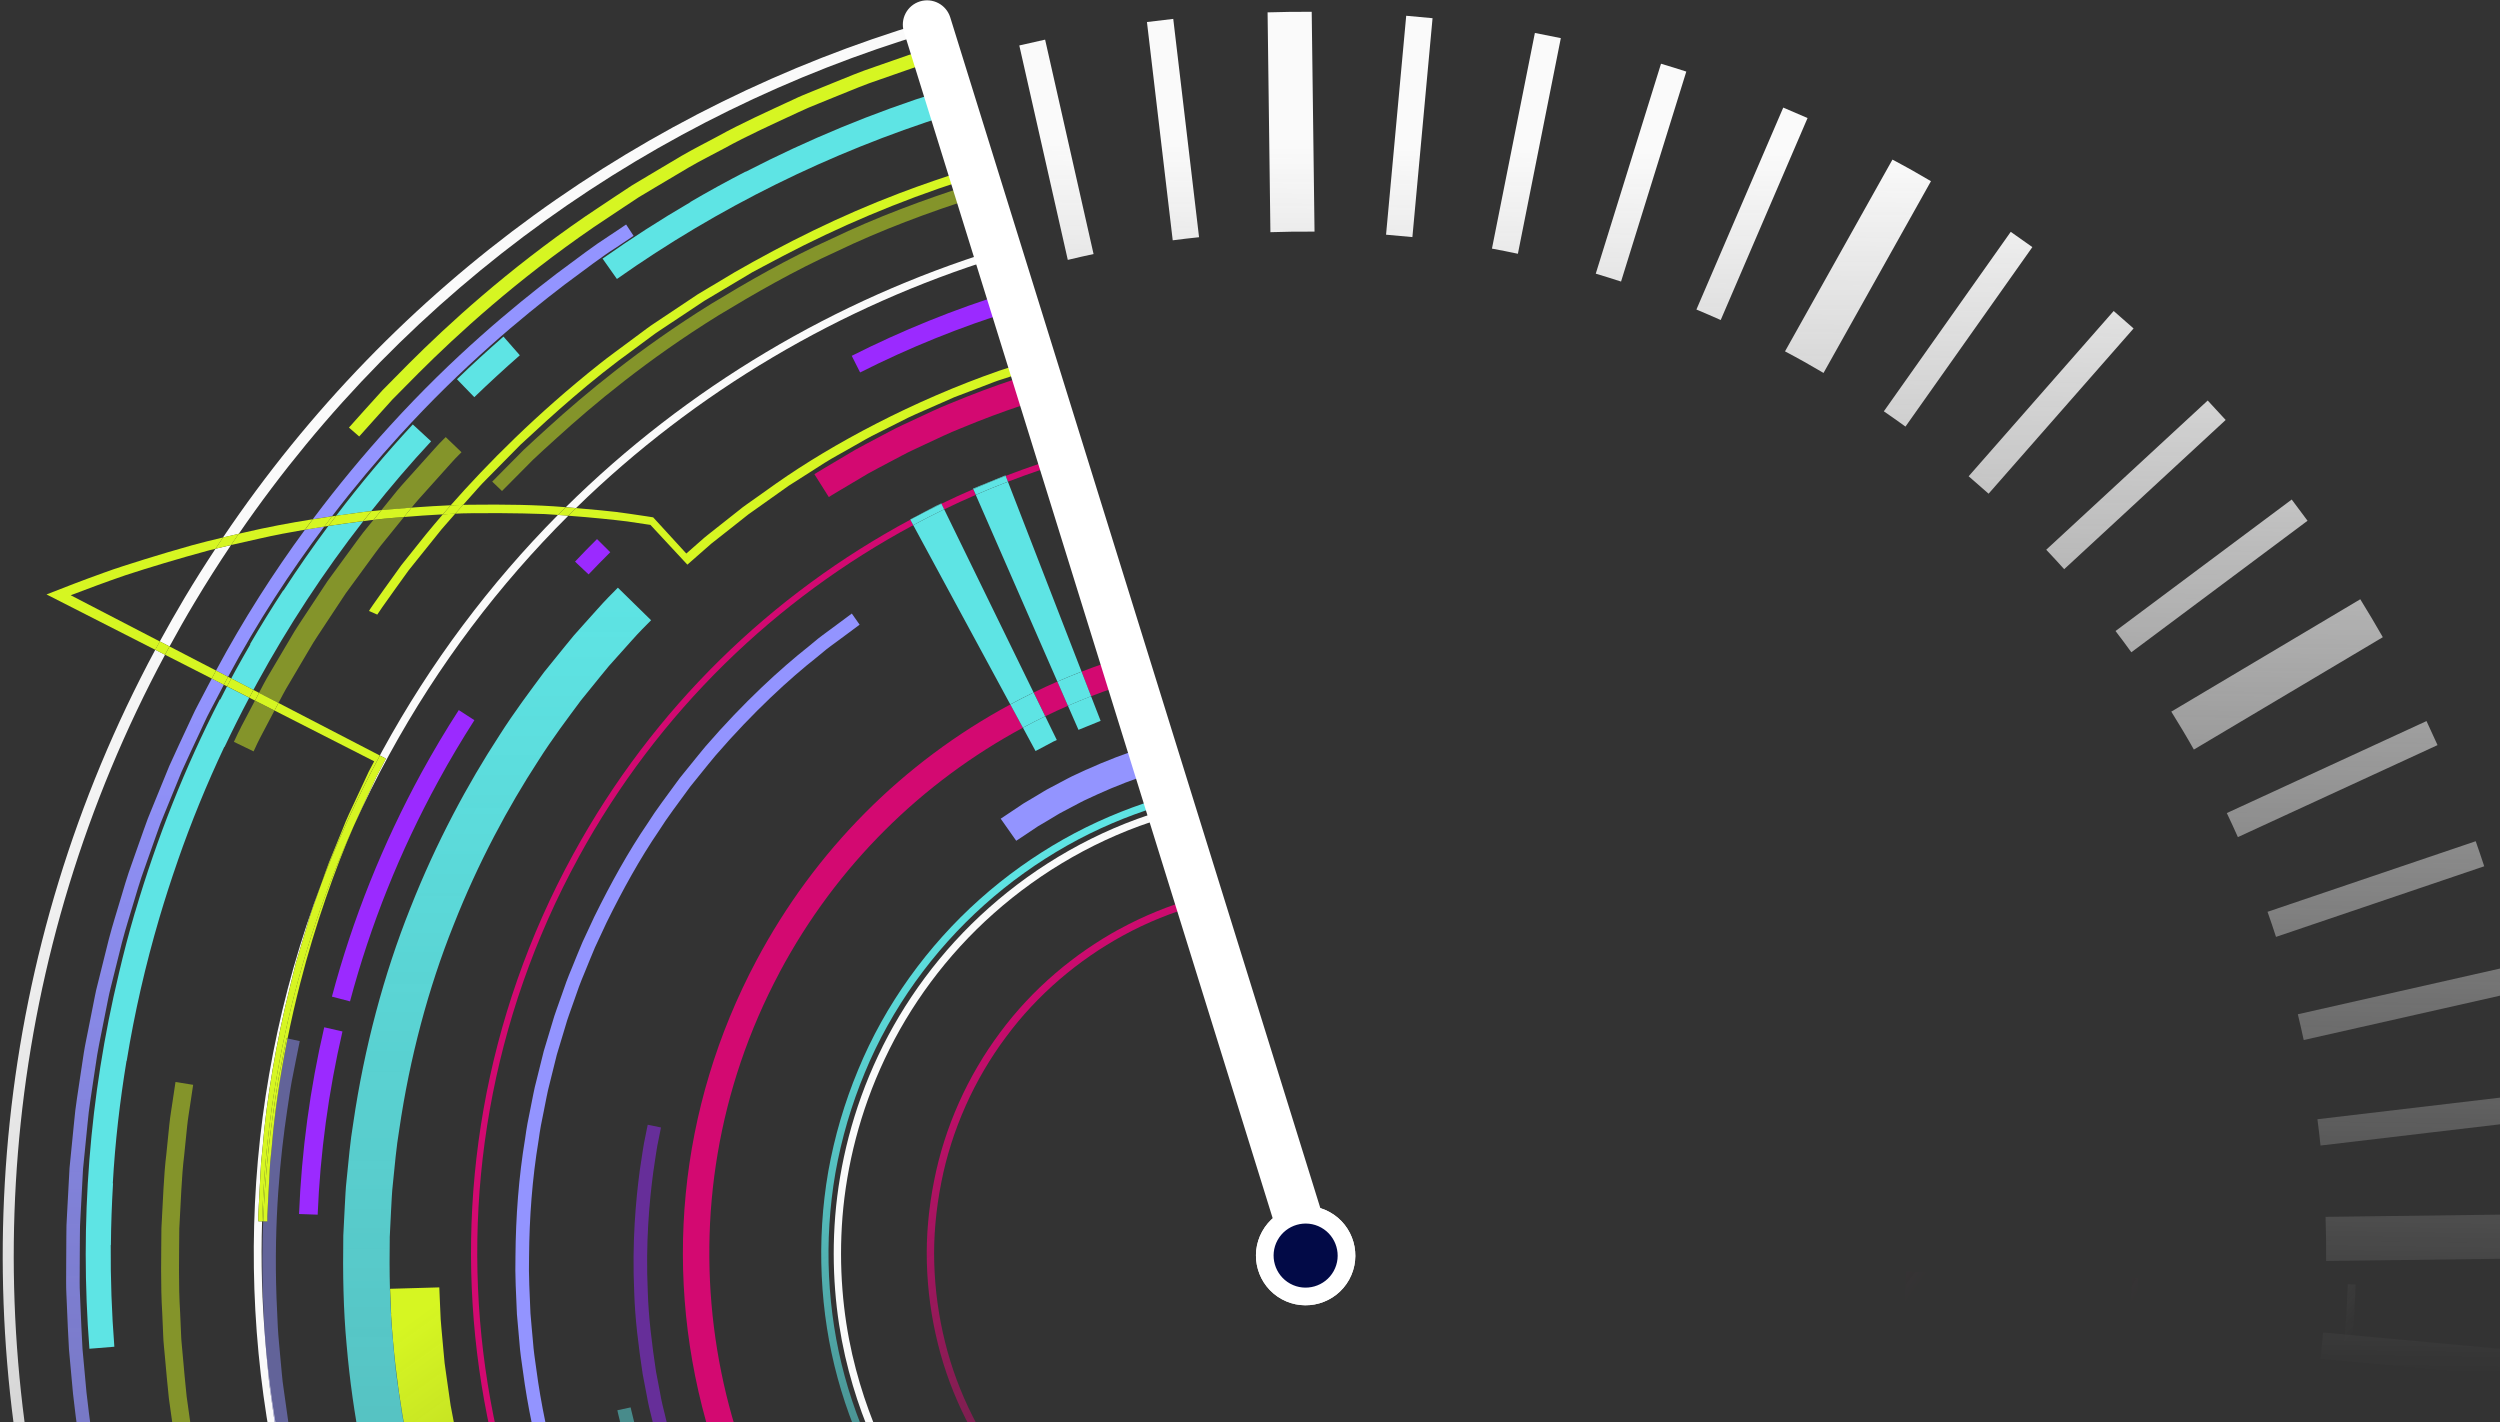 <svg width="645" height="367" viewBox="0 0 645 367" fill="none" xmlns="http://www.w3.org/2000/svg">
<rect x="0" y="0" width="645" height="367" fill="#333333" stroke="none"/>
<path d="M599.344 343.779C599.162 346.044 598.957 348.309 598.729 350.586L655.215 355.789C655.443 353.523 655.659 351.258 655.841 348.993L599.356 343.79L599.344 343.779Z" fill="url(#paint0_linear_506_4191)"/>
<path d="M600.14 325.337L656.854 324.608C656.865 320.806 656.831 317.015 656.706 313.225L599.992 313.953C600.129 317.744 600.163 321.535 600.14 325.337Z" fill="url(#paint1_linear_506_4191)"/>
<path d="M391.616 65.471L402.693 9.839C400.462 9.372 398.23 8.928 395.999 8.507L384.923 64.139C387.154 64.549 389.397 65.004 391.616 65.471Z" fill="url(#paint2_linear_506_4191)"/>
<path d="M465.541 93.373C467.203 94.306 468.831 95.251 470.47 96.219L498.189 46.745C496.55 45.789 494.922 44.833 493.26 43.899C491.598 42.966 489.925 42.078 488.251 41.178L460.532 90.652C462.206 91.54 463.879 92.439 465.541 93.373Z" fill="url(#paint3_linear_506_4191)"/>
<path d="M443.946 82.558L466.349 30.455C464.266 29.533 462.171 28.633 460.077 27.757L437.674 79.86C439.768 80.736 441.863 81.636 443.946 82.569V82.558Z" fill="url(#paint4_linear_506_4191)"/>
<path d="M339.148 59.757L338.42 3.043C334.618 3.032 330.827 3.066 327.036 3.191L327.765 59.904C331.555 59.768 335.346 59.734 339.148 59.757Z" fill="url(#paint5_linear_506_4191)"/>
<path d="M364.396 61.179L369.598 4.693C367.333 4.466 365.067 4.25 362.802 4.067L357.6 60.553C359.865 60.735 362.13 60.94 364.396 61.168V61.179Z" fill="url(#paint6_linear_506_4191)"/>
<path d="M282.138 65.539L269.639 10.226C267.408 10.704 265.188 11.205 262.979 11.729L275.49 67.053C277.699 66.518 279.918 66.017 282.15 65.539H282.138Z" fill="url(#paint7_linear_506_4191)"/>
<path d="M309.357 61.203L302.698 4.876C300.432 5.127 298.178 5.4 295.913 5.684L302.561 61.999C304.815 61.703 307.08 61.442 309.346 61.203H309.357Z" fill="url(#paint8_linear_506_4191)"/>
<path d="M587.22 241.713L640.929 223.499C640.223 221.336 639.483 219.185 638.732 217.033L585.023 235.247C585.786 237.399 586.515 239.55 587.209 241.713H587.22Z" fill="url(#paint9_linear_506_4191)"/>
<path d="M594.358 268.328L649.671 255.829C649.193 253.598 648.692 251.378 648.168 249.169L592.844 261.68C593.379 263.889 593.88 266.108 594.358 268.34V268.328Z" fill="url(#paint10_linear_506_4191)"/>
<path d="M577.374 215.974L628.885 192.239C627.952 190.156 627.007 188.096 626.039 186.035L574.517 209.77C575.496 211.831 576.452 213.891 577.374 215.974Z" fill="url(#paint11_linear_506_4191)"/>
<path d="M491.609 110.061L524.349 63.752C522.505 62.42 520.649 61.111 518.771 59.813L486.031 106.122C487.91 107.409 489.776 108.729 491.609 110.061Z" fill="url(#paint12_linear_506_4191)"/>
<path d="M566.012 193.39L614.769 164.395C612.89 161.106 610.944 157.838 608.952 154.605L560.195 183.6C562.199 186.821 564.157 190.077 566.012 193.378V193.39Z" fill="url(#paint13_linear_506_4191)"/>
<path d="M513.056 127.375L550.462 84.743C548.766 83.229 547.059 81.727 545.328 80.235L507.91 122.879C509.64 124.358 511.359 125.861 513.056 127.375Z" fill="url(#paint14_linear_506_4191)"/>
<path d="M532.557 146.852L574.221 108.353C572.696 106.668 571.148 104.995 569.588 103.333L527.924 141.832C529.495 143.483 531.043 145.156 532.557 146.852Z" fill="url(#paint15_linear_506_4191)"/>
<path d="M598.694 295.546L655.021 288.887C654.77 286.621 654.497 284.367 654.212 282.102L597.897 288.761C598.193 291.015 598.455 293.281 598.694 295.546Z" fill="url(#paint16_linear_506_4191)"/>
<path d="M549.881 168.288L595.347 134.353C594.004 132.521 592.638 130.688 591.261 128.878L545.806 162.801C547.194 164.611 548.549 166.433 549.881 168.277V168.288Z" fill="url(#paint17_linear_506_4191)"/>
<path d="M418.23 72.642L435.066 18.468C432.892 17.762 430.718 17.09 428.543 16.441L411.707 70.605C413.881 71.254 416.056 71.937 418.23 72.642Z" fill="url(#paint18_linear_506_4191)"/>
<path d="M268.468 121.229L267.956 119.704C265.11 120.671 262.276 121.696 259.464 122.777L260.044 124.28C262.833 123.198 265.645 122.185 268.468 121.229Z" fill="#D30971"/>
<path d="M251.745 127.672L251.096 126.204C248.341 127.399 245.598 128.651 242.889 129.972L243.594 131.417C246.281 130.108 249.002 128.867 251.745 127.683V127.672Z" fill="#D30971"/>
<path d="M149.245 221.246C169.861 183.52 200.29 154.469 235.625 135.493L234.862 134.081C199.254 153.206 168.609 182.473 147.845 220.472C101.821 304.688 118.157 406.276 181.165 471.971L182.315 470.867C119.785 405.661 103.586 304.825 149.257 221.246H149.245Z" fill="#D30971"/>
<path d="M524.077 424.842C467.614 528.206 337.589 566.614 234.26 510.47C233.577 510.094 232.905 509.707 232.222 509.332L231.448 510.72C232.131 511.107 232.803 511.494 233.497 511.87C337.601 568.435 468.615 529.731 525.488 425.616C542.165 395.108 550.646 362.323 551.693 329.788L550.088 329.743C549.041 362.027 540.628 394.573 524.088 424.842H524.077Z" fill="url(#paint19_linear_506_4191)"/>
<path d="M221.909 96.093C234.579 89.684 247.875 84.323 261.479 80.099L260.056 75.489C246.213 79.792 232.667 85.279 219.746 91.802L221.909 96.093Z" fill="#9B2AFF"/>
<path d="M157.455 142.482L154.028 139.079C152.105 140.991 150.192 142.938 148.359 144.896L151.854 148.197C153.653 146.296 155.531 144.372 157.444 142.482H157.455Z" fill="#9B2AFF"/>
<path d="M113.048 201.585C115.962 196.212 119.126 190.907 122.394 185.808L118.364 183.201C114.983 188.403 111.795 193.81 108.779 199.286C98.761 217.648 90.963 237.114 85.636 257.126L90.303 258.356C95.54 238.719 103.189 219.606 113.048 201.585Z" fill="#9B2AFF"/>
<path d="M83.653 265.039C79.988 280.805 77.802 296.993 77.153 313.214L81.957 313.385C82.606 297.471 84.769 281.59 88.355 266.12L83.653 265.039Z" fill="#9B2AFF"/>
<path d="M146.629 133.045C146.356 133.022 146.083 132.999 145.809 132.976C145.206 132.942 144.58 132.897 143.954 132.851C126.457 150.519 111.112 170.872 98.624 193.742C98.408 194.129 98.214 194.528 97.998 194.915L99.546 195.712C99.546 195.712 98.647 197.431 97.076 200.447C95.71 203.453 93.65 207.664 91.395 212.787C94.162 206.697 97.156 200.664 100.423 194.699C113.116 171.464 128.768 150.86 146.64 133.045H146.629Z" fill="#FAFAFA"/>
<path d="M148.608 131.076C179.538 100.886 216.967 78.996 257.265 66.474L256.674 64.561C215.533 77.345 177.364 99.816 145.956 130.871C146.867 130.939 147.743 131.007 148.608 131.076Z" fill="#FAFAFA"/>
<path d="M172.822 539.328C170.398 537.37 167.95 535.389 165.491 533.397C155.758 525.28 146.139 516.31 137.317 506.372C136.201 505.143 135.085 503.902 133.958 502.672C132.877 501.409 131.818 500.111 130.748 498.825C128.631 496.241 126.457 493.679 124.408 491.027C122.404 488.34 120.401 485.643 118.397 482.945L116.906 480.918L115.494 478.835L112.694 474.635C108.869 469.102 105.533 463.217 102.107 457.457C98.965 451.514 95.698 445.652 92.989 439.573C90.075 433.585 87.672 427.426 85.225 421.382C84.075 418.331 83.039 415.257 81.969 412.218C81.446 410.693 80.899 409.19 80.421 407.664C79.966 406.128 79.51 404.602 79.055 403.088C75.299 390.965 72.817 378.932 70.939 367.469C70.54 364.589 70.13 361.754 69.743 358.965C69.652 358.271 69.55 357.565 69.459 356.882C69.39 356.188 69.322 355.493 69.254 354.799C69.129 353.421 68.992 352.044 68.867 350.689C68.833 350.291 68.798 349.904 68.764 349.505C68.685 348.72 68.616 347.923 68.548 347.138C68.514 346.807 68.491 346.466 68.468 346.136C67.592 335.856 67.296 325.497 67.615 315.115L66.635 315.093C66.635 315.093 66.635 314.614 66.635 313.704C66.658 312.804 66.749 311.473 66.829 309.788C66.92 308.103 67.023 306.054 67.148 303.709C67.216 302.536 67.284 301.284 67.353 299.975C67.489 298.666 67.626 297.288 67.774 295.843C68.673 284.311 71.178 269.034 74.946 254.076C75.412 252.209 75.879 250.331 76.334 248.464C76.881 246.62 77.439 244.787 77.985 242.977C79.101 239.346 80.068 235.737 81.355 232.356C81.89 230.876 82.402 229.408 82.903 227.973C39.394 342.926 79.351 474.088 180.313 544.838C180.301 544.838 180.29 544.815 180.279 544.815C177.82 543.005 175.327 541.183 172.822 539.339V539.328Z" fill="#FAFAFA"/>
<path d="M572.947 451.366C515.96 555.629 399.597 607.459 288.629 587.742L288.253 589.734C400.075 609.599 517.315 557.382 574.7 452.345C595.737 413.846 606.438 372.466 607.747 331.405L605.72 331.348C604.423 372.09 593.824 413.162 572.958 451.366H572.947Z" fill="url(#paint20_linear_506_4191)"/>
<path d="M117.896 97.847L122.369 102.468C126.171 98.803 130.122 95.16 134.117 91.665L129.894 86.839C125.807 90.413 121.777 94.079 117.896 97.847Z" fill="#5EE4E4"/>
<path d="M56.823 180.492L56.72 180.447C47.716 197.989 40.442 216.316 34.898 235.179C34.864 235.304 34.807 235.418 34.784 235.509C33.259 240.723 31.881 245.948 30.652 251.219V251.242C23.059 282.888 20.532 315.457 23.07 347.98L29.502 347.456C28.819 338.714 28.512 329.937 28.569 321.217H28.614C28.648 315.958 28.853 310.585 29.161 305.314H29.104C29.696 294.716 30.925 284.163 32.644 273.701H32.69C34.716 261.259 37.539 248.988 41.091 236.909C42.548 231.98 44.142 227.028 45.838 222.168V222.145C49.31 212.15 53.328 202.326 57.87 192.695L57.927 192.73C59.942 188.472 62.071 184.215 64.302 180.003L58.565 177.088C57.973 178.227 57.381 179.365 56.812 180.503L56.823 180.492Z" fill="#5EE4E4"/>
<path d="M95.776 131.873C100.705 125.668 105.839 119.646 111.224 113.864L106.5 109.504C99.522 117.017 92.93 124.894 86.715 133.068C88.627 132.795 90.54 132.533 92.429 132.282C93.522 132.123 94.649 131.998 95.765 131.884L95.776 131.873Z" fill="#5EE4E4"/>
<path d="M93.74 134.445C90.757 134.832 87.741 135.242 84.713 135.697C80.683 141.116 76.812 146.683 73.124 152.363L73.056 152.34C70.096 156.882 67.227 161.527 64.518 166.171L64.598 166.217C63.255 168.505 61.98 170.816 60.682 173.138C60.34 173.764 59.999 174.413 59.657 175.039L65.372 177.999C65.691 177.407 66.009 176.804 66.339 176.212C74.353 161.527 83.54 147.548 93.74 134.434V134.445Z" fill="#5EE4E4"/>
<path d="M159.173 71.972C185.253 53.575 213.985 39.38 244.562 29.704L242.638 23.58C225.232 29.055 208.476 36.011 192.379 44.321L192.356 44.275C187.564 46.757 182.749 49.386 178.093 52.118L178.115 52.164C170.363 56.683 162.827 61.533 155.462 66.724L159.162 71.972H159.173Z" fill="#5EE4E4"/>
<path d="M275.526 182.085L272.805 175.847C270.733 176.746 268.696 177.691 266.681 178.67L269.675 184.795C271.61 183.85 273.568 182.951 275.537 182.085H275.526Z" fill="#D30971"/>
<path d="M201.076 250.957C215.887 223.135 238.051 201.7 263.914 187.743L260.67 181.744C232.974 196.668 210.263 219.401 195.157 247.804C174.928 285.814 170.716 329.413 183.284 370.588C190.695 394.858 203.422 416.566 220.395 434.439L225.301 429.749C180.95 382.859 169.134 310.994 201.088 250.957H201.076Z" fill="#D30971"/>
<path d="M473.773 396.087C433.759 471.265 340.026 499.872 264.86 459.87C263.585 459.187 262.332 458.492 261.08 457.786L257.802 463.649C259.088 464.378 260.386 465.095 261.706 465.801C299.705 486.029 343.316 490.241 384.479 477.674C425.654 465.106 459.475 437.262 479.703 399.252C491.554 376.985 497.895 352.772 498.6 328.275L491.793 328.081C491.155 351.144 485.338 374.401 473.784 396.11L473.773 396.087Z" fill="url(#paint21_linear_506_4191)"/>
<path d="M281.502 179.627C283.505 178.853 285.532 178.113 287.569 177.418L285.384 170.987C283.255 171.715 281.138 172.466 279.043 173.286L281.502 179.627Z" fill="#D30971"/>
<path d="M100.888 338.998C100.888 339.158 100.9 339.328 100.911 339.499C101.036 341.639 101.195 343.768 101.389 345.874C101.389 345.999 101.412 346.113 101.423 346.238C101.776 350.336 102.243 354.366 102.789 358.294C102.846 358.669 102.892 359.033 102.949 359.409C103.506 363.28 104.144 367.07 104.861 370.736C104.884 370.827 104.895 370.929 104.918 371.02C105.658 374.823 106.478 378.488 107.343 382.04C107.377 382.165 107.4 382.279 107.434 382.404C107.741 383.634 108.048 384.817 108.367 386.001C110.689 394.79 113.695 404.17 117.554 413.732C118.977 417.284 120.525 420.858 122.176 424.444C122.221 424.546 122.267 424.637 122.312 424.729C127.298 435.486 133.263 446.255 140.059 456.466C149.143 470.172 159.696 482.91 170.67 493.782C181.621 504.687 192.959 513.703 203.113 520.75C205.697 522.446 208.168 524.085 210.524 525.633C211.685 526.43 212.869 527.125 214.019 527.796C215.169 528.479 216.284 529.139 217.366 529.777C221.646 532.407 225.562 534.376 228.749 536.061C231.914 537.791 234.51 538.929 236.251 539.76C238.004 540.58 238.938 541.013 238.938 541.013L244.22 529.435C244.22 529.435 243.332 529.026 241.681 528.252C240.031 527.477 237.572 526.396 234.578 524.757C231.561 523.163 227.861 521.308 223.809 518.814C222.784 518.211 221.726 517.585 220.644 516.948C219.551 516.31 218.436 515.65 217.332 514.899C215.1 513.43 212.767 511.893 210.319 510.288C200.711 503.629 189.988 495.091 179.629 484.777C169.247 474.487 159.252 462.431 150.658 449.454C142.029 436.488 134.8 422.577 129.359 409.008C123.895 395.438 120.206 382.245 117.827 370.804C117.281 367.935 116.757 365.181 116.256 362.562C115.88 359.921 115.528 357.417 115.186 355.072C115.027 353.899 114.867 352.761 114.708 351.657C114.605 350.553 114.503 349.483 114.412 348.469C114.23 346.42 114.059 344.542 113.9 342.846C113.718 341.15 113.649 339.624 113.604 338.304C113.547 336.983 113.501 335.856 113.456 334.946C113.376 333.124 113.342 332.145 113.342 332.145L100.638 332.51C100.683 334.183 100.763 335.845 100.843 337.496C100.865 337.974 100.888 338.475 100.911 339.01L100.888 338.998Z" fill="url(#paint22_linear_506_4191)"/>
<path opacity="0.5" d="M202.966 443.204C191.981 430.5 183.466 417.124 177.455 405.16C171.456 393.15 167.847 382.529 165.741 375.005C165.184 373.138 164.671 371.464 164.353 369.973C164 368.493 163.692 367.241 163.453 366.228C163.203 365.215 163.009 364.429 162.884 363.906C162.747 363.382 162.702 363.109 162.702 363.109L159.275 363.849C159.275 363.849 159.321 364.133 159.458 364.668C159.583 365.203 159.788 366 160.038 367.036C160.289 368.072 160.596 369.358 160.96 370.861C161.279 372.375 161.803 374.082 162.372 375.984C164.512 383.656 168.189 394.482 174.313 406.731C180.449 418.934 189.123 432.56 200.325 445.515C201.611 446.972 202.943 448.418 204.286 449.852L206.814 447.427C205.504 446.027 204.218 444.627 202.966 443.215V443.204Z" fill="#5EE4E4"/>
<path opacity="0.5" d="M212.266 441.269C210.877 439.698 209.375 438.207 208.043 436.556C206.7 434.917 205.345 433.277 203.99 431.638C203.284 430.841 202.67 429.965 202.032 429.1L200.12 426.516L198.196 423.943C197.57 423.078 197.012 422.156 196.409 421.279C186.71 407.129 179.402 391.545 174.632 376.302C174.063 374.39 173.505 372.489 172.947 370.61C172.389 368.732 172.014 366.82 171.535 364.953C171.308 364.019 171.08 363.086 170.852 362.164C170.613 361.242 170.488 360.297 170.306 359.386C169.953 357.542 169.6 355.721 169.259 353.922C168.177 346.682 167.323 339.783 167.13 333.374C166.538 320.568 167.551 309.879 168.53 302.479C169.099 298.779 169.464 295.865 169.93 293.907C170.317 291.938 170.534 290.891 170.534 290.891L167.107 290.185C167.107 290.185 166.891 291.255 166.492 293.258C166.026 295.251 165.639 298.233 165.058 302.001C164.056 309.56 163.032 320.465 163.635 333.534C163.829 340.068 164.694 347.103 165.809 354.503C166.162 356.335 166.515 358.202 166.879 360.08C167.073 361.025 167.198 361.982 167.437 362.915C167.665 363.86 167.904 364.805 168.132 365.761C168.621 367.662 169.008 369.609 169.566 371.532C170.135 373.456 170.704 375.392 171.285 377.35C176.157 392.911 183.613 408.803 193.506 423.248C194.121 424.148 194.69 425.081 195.339 425.969L197.297 428.599L199.243 431.228C199.892 432.105 200.518 432.993 201.235 433.812C202.613 435.486 203.99 437.159 205.368 438.833C206.734 440.517 208.259 442.031 209.682 443.637C209.853 443.819 210.012 444.001 210.183 444.194L212.71 441.77C212.562 441.599 212.403 441.428 212.255 441.269H212.266Z" fill="#9B2AFF"/>
<path d="M168.871 434.928C164.101 427.529 157.636 416.669 151.853 402.724C146.07 388.802 140.822 371.852 138.352 353.126C138.021 350.792 137.669 348.435 137.498 346.045C137.293 343.654 137.043 341.264 136.86 338.839C136.667 333.99 136.359 329.083 136.496 324.12C136.576 314.216 137.304 304.142 138.955 294.215C139.148 292.974 139.296 291.722 139.536 290.481L140.275 286.782C140.788 284.323 141.186 281.841 141.846 279.416C142.45 276.98 143.053 274.556 143.656 272.131C144.374 269.74 145.091 267.361 145.808 264.993C146.457 262.603 147.39 260.315 148.176 257.981C148.586 256.82 148.995 255.67 149.394 254.52C149.792 253.371 150.304 252.255 150.748 251.128C151.682 248.885 152.558 246.631 153.503 244.434C154.516 242.26 155.518 240.109 156.52 237.968C160.698 229.51 165.115 221.508 169.987 214.37C172.286 210.705 174.882 207.392 177.25 204.091C177.83 203.26 178.456 202.463 179.094 201.7C179.72 200.926 180.346 200.152 180.961 199.389C182.201 197.875 183.385 196.35 184.615 194.915C194.484 183.498 203.853 175.005 210.763 169.553C211.617 168.847 212.414 168.187 213.176 167.56C213.939 166.946 214.702 166.422 215.385 165.91C216.762 164.885 217.923 164.02 218.88 163.326C220.769 161.914 221.782 161.163 221.782 161.163L219.768 158.294C219.768 158.294 218.743 159.057 216.808 160.491C215.84 161.208 214.656 162.085 213.256 163.121C212.562 163.645 211.788 164.18 211.014 164.806C210.239 165.443 209.431 166.115 208.566 166.832C201.542 172.387 192.003 181.016 181.962 192.639C180.722 194.107 179.515 195.644 178.251 197.192C177.625 197.966 176.988 198.752 176.35 199.537C175.701 200.323 175.064 201.12 174.472 201.973C172.059 205.331 169.418 208.701 167.073 212.435C162.109 219.709 157.613 227.848 153.367 236.443C152.354 238.617 151.329 240.814 150.304 243.023C149.337 245.254 148.449 247.542 147.504 249.83C147.049 250.98 146.536 252.107 146.127 253.279C145.717 254.452 145.296 255.624 144.886 256.808C144.089 259.176 143.144 261.51 142.473 263.935C141.744 266.348 141.015 268.773 140.287 271.197C139.672 273.656 139.057 276.126 138.443 278.608C137.771 281.067 137.361 283.594 136.838 286.099L136.086 289.867C135.836 291.119 135.688 292.394 135.494 293.657C133.81 303.766 133.07 314.011 132.99 324.086C132.853 329.129 133.161 334.126 133.366 339.055C133.559 341.514 133.81 343.962 134.014 346.386C134.185 348.822 134.549 351.213 134.891 353.592C137.407 372.649 142.746 389.906 148.631 404.067C154.516 418.263 161.096 429.316 165.946 436.841C168.439 440.563 170.34 443.535 171.831 445.424C173.265 447.348 174.028 448.384 174.028 448.384L176.828 446.278C176.828 446.278 176.077 445.265 174.677 443.375C173.208 441.52 171.341 438.605 168.894 434.94L168.871 434.928Z" fill="#9394FF"/>
<path opacity="0.5" d="M284.028 586.319C282.503 586 280.601 585.659 278.404 585.146C276.207 584.6 273.68 583.974 270.857 583.28C259.599 580.354 243.593 575.493 225.436 567.058C223.171 565.999 220.849 564.94 218.515 563.791C216.215 562.584 213.859 561.355 211.468 560.102C210.273 559.476 209.078 558.839 207.86 558.19C206.665 557.518 205.481 556.812 204.274 556.107C201.872 554.684 199.447 553.249 196.977 551.781C194.541 550.267 192.128 548.639 189.669 547.023C188.439 546.214 187.21 545.395 185.969 544.564C184.74 543.721 183.544 542.822 182.326 541.945C179.902 540.158 177.443 538.36 174.961 536.538C172.571 534.603 170.157 532.656 167.721 530.687C158.113 522.673 148.619 513.828 139.911 504.015C138.807 502.797 137.702 501.579 136.598 500.361C135.528 499.109 134.492 497.834 133.434 496.57C131.35 494.02 129.199 491.493 127.172 488.875C125.203 486.222 123.222 483.559 121.242 480.895L119.762 478.891L118.362 476.831L115.595 472.687C111.816 467.223 108.537 461.417 105.134 455.726C102.026 449.852 98.804 444.08 96.141 438.07C93.261 432.161 90.893 426.083 88.479 420.118C87.353 417.101 86.328 414.073 85.269 411.067C84.757 409.565 84.211 408.074 83.744 406.571C83.288 405.057 82.844 403.554 82.401 402.052C78.689 390.087 76.242 378.203 74.386 366.899C73.988 364.064 73.59 361.264 73.203 358.498C73.112 357.803 73.02 357.12 72.918 356.437C72.85 355.754 72.781 355.06 72.713 354.388C72.588 353.022 72.463 351.668 72.337 350.324C72.11 347.638 71.814 345.008 71.677 342.401C71.563 339.806 71.45 337.256 71.336 334.763C70.618 314.773 72.349 298.13 74.068 286.621C74.512 283.741 74.853 281.169 75.274 278.937C75.707 276.718 76.083 274.828 76.39 273.302C77.005 270.24 77.335 268.612 77.335 268.612L74.17 267.918C72.132 278.072 70.755 287.771 70.118 295.717C69.97 297.163 69.833 298.551 69.696 299.872C69.583 301.192 69.548 302.456 69.48 303.64C69.355 306.008 69.241 308.068 69.15 309.764C69.07 311.46 68.968 312.792 68.957 313.703C68.957 314.614 68.957 315.103 68.957 315.103L67.898 315.08C67.659 321.228 67.602 327.842 67.852 334.877C67.966 337.404 68.08 339.988 68.194 342.618C68.251 343.767 68.353 344.928 68.456 346.09C68.49 346.42 68.513 346.761 68.535 347.091C68.604 347.877 68.683 348.662 68.751 349.459C77.141 435.11 126.387 515.217 207.553 559.306C233.564 573.433 260.93 582.801 288.616 587.719L288.707 587.23C288.707 587.23 287.079 586.911 284.017 586.296L284.028 586.319Z" fill="#9394FF"/>
<path d="M207.564 559.329C126.398 515.24 77.153 435.121 68.763 349.482C68.797 349.881 68.842 350.268 68.865 350.666C68.99 352.021 69.116 353.398 69.252 354.776C69.32 355.47 69.389 356.164 69.457 356.859C69.548 357.553 69.651 358.248 69.742 358.942C70.129 361.731 70.538 364.577 70.937 367.446C72.815 378.898 75.297 390.941 79.053 403.065C79.509 404.579 79.964 406.116 80.42 407.641C80.898 409.167 81.456 410.669 81.968 412.195C83.038 415.234 84.074 418.308 85.224 421.359C87.66 427.415 90.073 433.562 92.987 439.55C95.696 445.64 98.952 451.491 102.105 457.433C105.543 463.205 108.867 469.079 112.692 474.611L115.493 478.812L116.904 480.895L118.395 482.921C120.399 485.619 122.403 488.317 124.406 491.004C126.455 493.656 128.629 496.218 130.747 498.802C131.817 500.088 132.864 501.386 133.957 502.649C135.073 503.89 136.199 505.12 137.315 506.349C146.137 516.287 155.757 525.257 165.49 533.374C167.96 535.366 170.407 537.347 172.821 539.305C175.337 541.149 177.818 542.97 180.277 544.78C180.288 544.78 180.3 544.803 180.311 544.803C188.655 550.654 197.409 556.107 206.573 561.082C232.79 575.323 260.35 584.748 288.251 589.712L288.627 587.719C260.93 582.802 233.575 573.433 207.564 559.306V559.329Z" fill="url(#paint23_linear_506_4191)"/>
<path opacity="0.5" d="M207.564 559.329C126.398 515.24 77.153 435.121 68.763 349.482C68.797 349.881 68.842 350.268 68.865 350.666C68.99 352.021 69.116 353.398 69.252 354.776C69.32 355.47 69.389 356.164 69.457 356.859C69.548 357.553 69.651 358.248 69.742 358.942C70.129 361.731 70.538 364.577 70.937 367.446C72.815 378.898 75.297 390.941 79.053 403.065C79.509 404.579 79.964 406.116 80.42 407.641C80.898 409.167 81.456 410.669 81.968 412.195C83.038 415.234 84.074 418.308 85.224 421.359C87.66 427.415 90.073 433.562 92.987 439.55C95.696 445.64 98.952 451.491 102.105 457.433C105.543 463.205 108.867 469.079 112.692 474.611L115.493 478.812L116.904 480.895L118.395 482.921C120.399 485.619 122.403 488.317 124.406 491.004C126.455 493.656 128.629 496.218 130.747 498.802C131.817 500.088 132.864 501.386 133.957 502.649C135.073 503.89 136.199 505.12 137.315 506.349C146.137 516.287 155.757 525.257 165.49 533.374C167.96 535.366 170.407 537.347 172.821 539.305C175.337 541.149 177.818 542.97 180.277 544.78C180.288 544.78 180.3 544.803 180.311 544.803C188.655 550.654 197.409 556.107 206.573 561.082C232.79 575.323 260.35 584.748 288.251 589.712L288.627 587.719C260.93 582.802 233.575 573.433 207.564 559.306V559.329Z" fill="url(#paint24_linear_506_4191)"/>
<path d="M68.547 347.115C68.513 346.784 68.49 346.443 68.468 346.113C68.502 346.443 68.525 346.784 68.547 347.115Z" fill="#FAFAFA"/>
<path opacity="0.5" d="M68.547 347.115C68.513 346.784 68.49 346.443 68.468 346.113C68.502 346.443 68.525 346.784 68.547 347.115Z" fill="#9394FF"/>
<path d="M115.573 438.423C116.643 440.449 117.212 441.531 117.212 441.531L127.822 435.93C127.822 435.93 127.275 434.905 126.262 432.97C125.215 431.115 123.951 428.292 122.289 424.74C122.244 424.649 122.198 424.546 122.153 424.455C118.669 417.09 114.241 406.264 110.257 392.854C109.596 390.657 108.97 388.358 108.356 386.013C108.037 384.806 107.718 383.599 107.422 382.415C107.388 382.29 107.365 382.165 107.331 382.051C106.591 379.069 105.931 376.166 105.35 373.365C105.202 372.569 105.054 371.817 104.906 371.032C104.884 370.941 104.872 370.838 104.849 370.747C104.451 368.653 104.064 366.603 103.688 364.645C103.426 362.835 103.187 361.105 102.937 359.42C102.88 359.045 102.834 358.68 102.778 358.305C102.698 357.781 102.63 357.246 102.55 356.734C102.379 355.493 102.208 354.286 102.049 353.125C101.935 351.953 101.833 350.837 101.73 349.756C101.616 348.526 101.514 347.365 101.412 346.249C101.412 346.17 101.4 346.09 101.389 346.01C101.389 345.965 101.389 345.919 101.389 345.885C101.32 345.168 101.264 344.474 101.195 343.813C101.024 342.231 100.956 340.797 100.899 339.51C100.865 338.839 100.842 338.167 100.808 337.495C100.774 336.744 100.751 336.05 100.717 335.458C100.637 333.534 100.592 332.498 100.592 332.498H100.603C100.489 328.081 100.489 323.607 100.558 319.111C100.672 316.823 100.785 314.523 100.899 312.224C101.036 309.924 101.104 307.602 101.377 305.302C101.855 300.692 102.231 296.048 103.005 291.449C105.692 273.03 110.507 254.907 117.007 238.697C123.405 222.441 131.225 208.029 138.852 196.315C142.598 190.407 146.479 185.296 149.86 180.731C151.648 178.523 153.321 176.451 154.869 174.55C155.643 173.594 156.395 172.683 157.112 171.818C157.863 170.975 158.58 170.178 159.263 169.416C161.995 166.388 164.09 163.963 165.627 162.403C167.164 160.855 167.983 160.024 167.983 160.024L159.411 151.623C159.411 151.623 158.546 152.5 156.941 154.127C155.325 155.767 153.127 158.317 150.247 161.493C149.53 162.29 148.779 163.132 147.993 164.02C147.242 164.931 146.457 165.898 145.637 166.9C144.009 168.903 142.256 171.078 140.378 173.4C136.826 178.204 132.751 183.577 128.812 189.781C120.786 202.087 112.579 217.227 105.851 234.314C99.032 251.355 93.967 270.377 91.143 289.73C90.335 294.556 89.937 299.428 89.436 304.278C89.151 306.703 89.083 309.127 88.935 311.552C88.81 313.977 88.696 316.39 88.571 318.792C88.423 328.423 88.571 337.917 89.436 347.058C90.996 365.351 94.547 382.222 98.748 396.292C102.937 410.385 107.593 421.757 111.247 429.498C113.068 433.38 114.446 436.454 115.573 438.457V438.423Z" fill="url(#paint25_linear_506_4191)"/>
<path d="M101.742 349.745C101.844 350.826 101.947 351.953 102.06 353.114C102.22 354.275 102.39 355.482 102.561 356.723C102.63 357.235 102.709 357.77 102.789 358.294C102.242 354.366 101.776 350.337 101.423 346.239C101.525 347.354 101.628 348.515 101.742 349.745Z" fill="#5EE4E4"/>
<path d="M100.741 335.446C100.764 336.038 100.798 336.721 100.833 337.484C100.753 335.822 100.673 334.171 100.628 332.498H100.616C100.616 332.498 100.662 333.523 100.741 335.458V335.446Z" fill="#5EE4E4"/>
<path d="M101.206 343.79C101.263 344.451 101.332 345.145 101.4 345.862C101.206 343.756 101.047 341.639 100.922 339.487C100.979 340.762 101.047 342.197 101.218 343.79H101.206Z" fill="#5EE4E4"/>
<path d="M103.7 364.634C104.075 366.592 104.462 368.641 104.861 370.735C104.155 367.07 103.517 363.279 102.948 359.409C103.187 361.093 103.438 362.824 103.7 364.634Z" fill="#5EE4E4"/>
<path d="M236.708 13.403C233.008 14.689 229.343 15.975 225.7 17.239C222.034 18.457 218.517 19.937 215.01 21.36C213.257 22.077 211.516 22.783 209.774 23.488C208.032 24.194 206.302 24.889 204.64 25.697C197.912 28.828 191.287 31.787 185.106 35.214C181.998 36.887 178.879 38.447 175.919 40.166C172.971 41.919 170.068 43.638 167.222 45.334C165.799 46.188 164.387 47.03 162.987 47.872C161.633 48.772 160.278 49.66 158.946 50.536C156.282 52.312 153.675 54.054 151.114 55.761C130.84 69.695 115.643 83.663 105.477 93.805C102.95 96.367 100.696 98.644 98.726 100.636C96.859 102.707 95.266 104.472 93.968 105.906C91.395 108.775 90.029 110.312 90.029 110.312L92.67 112.611C92.67 112.611 94.025 111.097 96.575 108.251C97.85 106.84 99.432 105.087 101.276 103.038C103.223 101.068 105.454 98.814 107.959 96.287C118.01 86.258 133.06 72.438 153.118 58.653C155.645 56.968 158.229 55.238 160.87 53.484C162.19 52.608 163.522 51.731 164.865 50.843C166.254 50.013 167.643 49.181 169.055 48.339C171.878 46.666 174.746 44.958 177.661 43.228C180.586 41.52 183.683 39.983 186.756 38.333C192.869 34.952 199.426 32.015 206.074 28.919C207.725 28.122 209.432 27.427 211.151 26.733C212.87 26.038 214.589 25.333 216.331 24.627C219.803 23.227 223.286 21.747 226.906 20.552C230.504 19.299 234.135 18.024 237.801 16.749C239.041 16.374 240.294 15.998 241.546 15.622L240.51 12.276C239.246 12.651 237.983 13.027 236.719 13.414L236.708 13.403Z" fill="#D6F622"/>
<path opacity="0.5" d="M214.531 61.601C203.101 66.792 192.822 72.734 183.476 78.403C164.864 89.946 150.828 101.717 141.391 110.3C139.046 112.463 136.905 114.353 135.118 116.06C133.376 117.825 131.885 119.316 130.679 120.534C128.277 122.959 126.99 124.257 126.99 124.257L129.517 126.681C129.517 126.681 130.781 125.406 133.16 123.004C134.355 121.809 135.813 120.329 137.543 118.588C139.307 116.891 141.425 115.024 143.747 112.896C153.059 104.426 166.935 92.792 185.331 81.386C194.575 75.796 204.729 69.911 216.022 64.788C227.189 59.415 239.449 54.805 252.324 50.718C252.347 50.718 252.37 50.707 252.381 50.695L251.345 47.349C251.345 47.349 251.3 47.36 251.277 47.371C238.243 51.504 225.835 56.171 214.531 61.612V61.601Z" fill="#D6F622"/>
<path d="M103.245 112.167C119.296 94.523 134.676 81.841 145.672 73.429C151.239 69.308 155.576 65.995 158.729 64.015C161.814 61.954 163.465 60.85 163.465 60.85L161.541 57.924C161.541 57.924 159.879 59.04 156.749 61.123C153.573 63.127 149.19 66.462 143.555 70.64C132.433 79.144 116.883 91.962 100.661 109.8C94.047 117.051 87.308 125.145 80.694 133.967C82.345 133.705 84.007 133.444 85.658 133.204C91.497 125.577 97.428 118.542 103.245 112.156V112.167Z" fill="#9394FF"/>
<path d="M53.589 177.043C52.713 178.705 51.836 180.378 50.96 182.063C50.06 183.736 49.321 185.489 48.489 187.208C46.885 190.669 45.222 194.152 43.651 197.681C42.183 201.267 40.715 204.864 39.235 208.496L38.13 211.216L37.129 213.982C36.468 215.838 35.819 217.694 35.159 219.549C34.499 221.416 33.85 223.283 33.19 225.15C32.541 227.028 32.017 228.941 31.437 230.842C30.321 234.655 29.08 238.446 28.079 242.316C27.111 246.198 26.143 250.08 25.176 253.962C24.652 255.897 24.333 257.878 23.924 259.836L22.751 265.733C22.375 267.702 21.931 269.66 21.624 271.641L20.725 277.583C20.167 281.545 19.45 285.495 19.12 289.479C18.721 293.452 18.323 297.425 17.936 301.375C17.72 305.348 17.515 309.298 17.298 313.248L17.15 316.196C17.116 317.175 17.128 318.166 17.116 319.145C17.105 321.114 17.093 323.072 17.082 325.03C17.082 326.988 17.071 328.935 17.059 330.881C17.048 332.828 17.184 334.763 17.253 336.698C17.435 340.569 17.549 344.416 17.799 348.219C18.141 352.021 18.494 355.8 18.835 359.545C20.52 374.492 22.888 388.892 26.326 402.268C27.828 409.007 29.889 415.405 31.699 421.643C31.938 422.417 32.165 423.191 32.393 423.965C32.655 424.728 32.917 425.479 33.178 426.242C33.702 427.745 34.226 429.247 34.738 430.727C35.785 433.676 36.764 436.601 37.823 439.413C46.475 461.919 56.003 479.689 63.391 491.596C64.29 493.098 65.144 494.521 65.941 495.865C66.76 497.197 67.603 498.392 68.343 499.53C69.857 501.796 71.132 503.719 72.179 505.29C74.262 508.409 75.378 510.071 75.378 510.071L78.246 508.057C78.246 508.057 77.142 506.406 75.082 503.321C74.057 501.773 72.782 499.872 71.291 497.629C70.551 496.502 69.72 495.318 68.912 493.998C68.115 492.666 67.273 491.266 66.385 489.774C59.076 478.004 49.651 460.416 41.102 438.161C40.054 435.372 39.087 432.492 38.051 429.566C37.538 428.098 37.026 426.629 36.503 425.138C36.241 424.398 35.979 423.647 35.728 422.895C35.501 422.133 35.273 421.37 35.034 420.596C33.247 414.426 31.198 408.097 29.718 401.437C26.314 388.209 23.969 373.968 22.307 359.192C21.966 355.481 21.636 351.748 21.283 347.991C21.044 344.223 20.93 340.421 20.748 336.596C20.691 334.683 20.543 332.76 20.554 330.836C20.554 328.912 20.565 326.977 20.577 325.041C20.577 323.106 20.6 321.171 20.611 319.224C20.622 318.257 20.611 317.278 20.645 316.31L20.793 313.385C20.998 309.48 21.214 305.575 21.419 301.648C21.806 297.732 22.205 293.816 22.592 289.877C22.922 285.939 23.628 282.034 24.174 278.118L25.062 272.244C25.369 270.286 25.802 268.351 26.178 266.404L27.339 260.564C27.748 258.629 28.067 256.671 28.579 254.747C29.536 250.9 30.492 247.063 31.448 243.227C32.439 239.402 33.668 235.646 34.772 231.878C35.353 229.999 35.877 228.11 36.514 226.254C37.163 224.41 37.812 222.554 38.461 220.722C39.109 218.877 39.758 217.045 40.407 215.212L41.398 212.468L42.49 209.771C43.959 206.185 45.416 202.622 46.862 199.081C48.421 195.586 50.06 192.149 51.654 188.722C52.474 187.015 53.202 185.284 54.09 183.634C54.967 181.972 55.832 180.321 56.697 178.67C57.05 177.999 57.403 177.327 57.756 176.655L54.637 175.062C54.295 175.722 53.931 176.371 53.589 177.043Z" fill="url(#paint26_linear_506_4191)"/>
<path d="M83.654 135.857C81.992 136.107 80.341 136.38 78.69 136.654C70.619 147.662 62.799 159.819 55.73 173.002L58.837 174.618C66.442 160.445 74.934 147.491 83.654 135.857Z" fill="#9394FF"/>
<path opacity="0.5" d="M73.807 177.703C74.411 176.678 75.037 175.608 75.686 174.515C76.972 172.33 78.338 170.03 79.738 167.651C81.093 165.238 82.755 162.904 84.326 160.468C85.931 158.043 87.547 155.584 89.175 153.125C90.917 150.746 92.659 148.356 94.366 146.022C96.097 143.688 97.713 141.332 99.5 139.215C101.139 137.2 102.71 135.253 104.213 133.397C103.519 133.454 102.836 133.5 102.13 133.557C100.206 133.716 98.271 133.91 96.358 134.126C95.926 134.661 95.493 135.185 95.049 135.731C93.228 137.883 91.577 140.285 89.813 142.664C88.071 145.054 86.295 147.479 84.519 149.904C82.869 152.408 81.207 154.924 79.579 157.383C77.974 159.864 76.289 162.244 74.912 164.703C73.477 167.127 72.088 169.472 70.779 171.692C70.119 172.808 69.493 173.889 68.867 174.936C68.252 175.984 67.74 177.042 67.205 178.033C67.079 178.283 66.954 178.511 66.829 178.761L71.838 181.357C71.952 181.152 72.054 180.947 72.168 180.742C72.692 179.774 73.204 178.727 73.807 177.703Z" fill="#D6F622"/>
<path opacity="0.5" d="M106.193 130.973C106.41 130.7 106.649 130.415 106.854 130.153C107.605 129.22 108.402 128.389 109.13 127.558C112.09 124.268 114.549 121.525 116.268 119.601C117.122 118.633 117.827 117.905 118.317 117.426C118.806 116.937 119.068 116.675 119.068 116.675L114.993 112.771C114.993 112.771 114.731 113.032 114.23 113.533C113.729 114.034 113.001 114.763 112.136 115.753C110.383 117.711 107.867 120.511 104.861 123.858C104.121 124.712 103.302 125.554 102.539 126.499C101.776 127.444 100.98 128.412 100.171 129.425C99.591 130.142 98.987 130.882 98.395 131.622C98.874 131.576 99.363 131.531 99.841 131.485C101.981 131.292 104.087 131.132 106.182 130.973H106.193Z" fill="#D6F622"/>
<path opacity="0.5" d="M62.151 187.675C61.525 188.825 61.115 189.781 60.808 190.418C60.512 191.056 60.352 191.397 60.352 191.397L65.43 193.856C65.43 193.856 65.589 193.526 65.874 192.9C66.181 192.274 66.568 191.34 67.183 190.213C68.105 188.449 69.346 186.104 70.803 183.326L65.771 180.765C64.303 183.554 63.062 185.91 62.128 187.686L62.151 187.675Z" fill="#D6F622"/>
<path opacity="0.5" d="M42.102 344.451C42.148 346.318 42.398 348.162 42.546 349.995C42.899 353.66 43.172 357.28 43.571 360.775C44.584 367.719 45.324 374.242 46.508 379.74C47.032 382.495 47.521 385.033 47.942 387.276C48.375 389.519 48.91 391.431 49.274 393.036C50.048 396.224 50.481 398.045 50.481 398.045L54.955 396.918C54.955 396.918 54.522 395.131 53.759 391.989C53.406 390.418 52.871 388.528 52.45 386.32C52.029 384.111 51.551 381.618 51.039 378.909C49.866 373.502 49.138 367.081 48.147 360.24C47.76 356.802 47.487 353.239 47.145 349.63C47.009 347.82 46.758 346.01 46.713 344.166C46.633 342.333 46.553 340.489 46.474 338.645C46.007 331.28 46.223 323.903 46.258 316.993C46.667 310.095 46.827 303.64 47.51 298.153C47.783 295.399 48.045 292.883 48.272 290.652C48.5 288.42 48.864 286.485 49.081 284.891C49.559 281.704 49.832 279.883 49.832 279.883L45.279 279.154C45.279 279.154 45.005 281.01 44.516 284.243C44.3 285.87 43.924 287.828 43.696 290.094C43.468 292.359 43.207 294.92 42.922 297.721C42.228 303.299 42.057 309.856 41.647 316.857C41.613 323.88 41.397 331.371 41.863 338.85C41.943 340.717 42.023 342.595 42.102 344.451Z" fill="#D6F622"/>
<path d="M123.063 126.238C123.883 125.293 124.771 124.371 125.682 123.46C126.592 122.538 127.526 121.593 128.471 120.637C130.36 118.724 132.318 116.744 134.333 114.695C142.746 106.885 152.319 98.188 163.726 89.992C165.137 88.945 166.56 87.886 167.995 86.827C169.406 85.735 170.966 84.801 172.468 83.765C175.508 81.75 178.593 79.69 181.735 77.607C184.979 75.671 188.269 73.713 191.616 71.721C192.447 71.221 193.289 70.72 194.131 70.219C194.985 69.741 195.862 69.297 196.738 68.83C198.48 67.908 200.245 66.974 202.009 66.041C216.193 58.619 231.743 51.937 248.352 46.586C249.194 46.313 250.037 46.074 250.879 45.812L250.196 43.627C244.015 45.528 237.97 47.611 232.085 49.842C216.683 55.682 202.464 62.819 189.476 70.276C186.265 72.2 183.089 74.1 179.97 75.967C176.942 77.982 173.971 79.975 171.045 81.921C169.6 82.923 168.108 83.822 166.731 84.87C165.342 85.894 163.965 86.918 162.61 87.932C159.901 89.969 157.192 91.893 154.642 93.919C138.34 106.885 125.647 119.726 116.29 130.359C117.349 130.313 118.419 130.29 119.477 130.268C120.65 128.958 121.845 127.626 123.075 126.238H123.063Z" fill="#D6F622"/>
<path d="M103.473 145.92C101.731 148.345 100.251 150.405 99.033 152.101C96.608 155.505 95.276 157.406 95.208 157.634L97.337 158.567C97.553 158.18 99.101 155.961 101.833 152.147C102.516 151.191 103.279 150.143 104.099 148.994C104.508 148.425 104.941 147.821 105.396 147.195C105.875 146.592 106.364 145.966 106.888 145.328C108.948 142.755 111.305 139.818 113.934 136.551C115.038 135.254 116.222 133.91 117.44 132.533C116.928 132.556 116.427 132.578 115.915 132.601C115.368 132.624 114.811 132.658 114.253 132.692C112.682 134.514 111.213 136.267 109.847 137.929C107.468 140.911 105.339 143.575 103.484 145.897L103.473 145.92Z" fill="#D6F622"/>
<path d="M285.384 170.987C286.659 170.554 287.946 170.133 289.232 169.734L273.693 119.544C271.952 120.09 270.21 120.648 268.479 121.24L285.384 170.998V170.987Z" fill="#5EE4E4"/>
<path d="M269.242 119.111C268.445 119.384 267.91 119.578 267.91 119.578L267.956 119.703C269.697 119.111 271.45 118.542 273.215 117.995L273.169 117.847C272.851 117.938 272.521 118.041 272.19 118.132C271.098 118.439 270.039 118.838 269.242 119.1V119.111Z" fill="#5EE4E4"/>
<path d="M290.678 183.565C291.225 183.383 291.942 183.087 292.693 182.894C292.887 182.837 293.069 182.78 293.262 182.723L291.248 176.211C290.018 176.598 288.8 176.997 287.582 177.407L289.779 183.873C289.779 183.873 290.143 183.747 290.69 183.554L290.678 183.565Z" fill="#5EE4E4"/>
<path d="M273.692 119.532L273.214 117.996C271.45 118.542 269.697 119.111 267.955 119.703L268.467 121.229C270.198 120.637 271.939 120.079 273.681 119.532H273.692Z" fill="#5EE4E4"/>
<path d="M291.236 176.223L289.221 169.734C287.934 170.133 286.648 170.554 285.373 170.986L287.559 177.418C288.777 177.008 289.995 176.598 291.224 176.223H291.236Z" fill="#5EE4E4"/>
<path d="M240.692 106.009C237.948 107.284 235.341 108.502 232.905 109.64C230.458 110.767 228.261 112.019 226.189 113.09C224.129 114.182 222.227 115.173 220.543 116.118C217.219 118.087 214.612 119.646 212.825 120.694C211.937 121.229 211.254 121.639 210.798 121.912C210.332 122.185 210.115 122.344 210.115 122.344L213.838 128.241C213.838 128.241 214.054 128.082 214.498 127.82C214.942 127.558 215.602 127.16 216.467 126.636C218.198 125.612 220.725 124.109 223.958 122.185C225.597 121.274 227.441 120.318 229.445 119.248C231.46 118.212 233.588 116.994 235.968 115.901C238.335 114.797 240.863 113.613 243.526 112.372C246.19 111.132 249.082 110.039 252.064 108.809C257.141 106.794 262.696 104.825 268.582 102.992L266.521 96.333C260.454 98.222 254.728 100.249 249.491 102.332C246.418 103.607 243.435 104.723 240.692 106.009Z" fill="#D30971"/>
<path d="M280.341 198.535C278.622 199.378 276.926 200.061 275.389 200.892C273.852 201.711 272.384 202.485 271.006 203.214C269.617 203.908 268.411 204.739 267.238 205.411C266.077 206.094 265.007 206.731 264.051 207.301C260.328 209.816 258.177 211.217 258.177 211.217L262.184 216.92C262.184 216.92 264.233 215.599 267.762 213.209C268.672 212.674 269.686 212.07 270.79 211.421C271.905 210.795 273.044 209.987 274.364 209.338C275.673 208.644 277.062 207.915 278.519 207.141C279.976 206.344 281.593 205.707 283.221 204.91C287.672 202.884 292.76 200.892 298.304 199.15L296.244 192.49C290.393 194.323 285.031 196.418 280.329 198.558L280.341 198.535Z" fill="#9394FF"/>
<path d="M298.258 206.265C290.085 208.792 282.014 212.219 274.353 216.545C266.691 220.882 259.429 226.061 252.724 232.049C239.336 244.013 228.328 259.176 221.384 276.058C217.878 284.482 215.294 293.282 213.7 302.218C212.141 311.166 211.594 320.25 212.004 329.22C212.425 338.19 213.791 347.058 216.114 355.55C218.436 364.054 221.658 372.193 225.596 379.786C233.485 394.972 244.231 407.904 256.332 417.91C268.433 427.928 281.752 435.02 294.706 439.391C301.184 441.6 307.559 443.17 313.694 444.263C319.842 445.311 325.75 445.811 331.294 446.005C342.415 446.244 352.103 445.049 359.912 443.398C367.733 441.747 373.675 439.641 377.705 438.196C379.686 437.388 381.211 436.773 382.235 436.363C383.26 435.953 383.784 435.714 383.784 435.714L383.021 433.984C383.021 433.984 382.509 434.223 381.507 434.621C380.494 435.031 379.002 435.634 377.045 436.431C373.083 437.843 367.232 439.926 359.525 441.543C351.841 443.17 342.29 444.343 331.351 444.115C325.886 443.922 320.069 443.432 314.013 442.408C307.968 441.338 301.685 439.79 295.31 437.615C282.56 433.312 269.435 426.334 257.527 416.476C245.609 406.629 235.033 393.879 227.27 378.932C223.388 371.465 220.223 363.439 217.935 355.072C215.647 346.705 214.304 337.974 213.883 329.14C213.473 320.307 214.019 311.359 215.545 302.548C217.115 293.749 219.654 285.074 223.103 276.787C229.945 260.167 240.782 245.231 253.964 233.449C260.556 227.553 267.716 222.453 275.263 218.184C282.811 213.915 290.745 210.545 298.793 208.064C299.488 207.847 300.182 207.654 300.876 207.449L300.319 205.65C299.624 205.855 298.93 206.049 298.235 206.265H298.258Z" fill="url(#paint27_linear_506_4191)"/>
<path d="M299.578 209.236C282.798 214.302 267.59 223.158 255.159 234.201C242.682 245.254 233.04 258.584 226.552 272.393C220.029 286.212 216.568 300.453 215.487 313.727C214.428 327.012 215.635 339.317 218.037 349.87C220.473 360.434 223.933 369.302 227.394 376.257C230.855 383.224 234.258 388.313 236.581 391.762C237.787 393.458 238.755 394.722 239.392 395.587C240.03 396.452 240.36 396.896 240.36 396.896L241.851 395.735C241.851 395.735 241.521 395.302 240.895 394.448C240.269 393.595 239.313 392.354 238.129 390.68C235.841 387.288 232.494 382.279 229.09 375.426C225.686 368.573 222.283 359.853 219.881 349.46C217.513 339.078 216.329 326.966 217.365 313.886C218.424 300.829 221.839 286.816 228.259 273.212C234.645 259.62 244.128 246.506 256.422 235.624C268.66 224.752 283.629 216.044 300.135 211.058C300.705 210.887 301.285 210.727 301.854 210.557L301.297 208.758C300.727 208.929 300.147 209.077 299.578 209.259V209.236Z" fill="#FAFAFA"/>
<path d="M288.845 239.675C277.154 246.062 266.363 255.123 258.053 266.347C249.697 277.526 243.698 290.777 240.977 304.733C239.6 311.7 238.928 318.815 239.133 325.884C239.326 332.953 240.294 339.966 241.99 346.739C245.337 360.308 251.803 372.785 260.158 383.189C268.491 393.594 278.702 401.79 289.46 407.528C300.218 413.276 311.465 416.634 322.029 418.001C327.311 418.684 332.422 418.9 337.283 418.786C342.144 418.695 346.72 418.103 350.977 417.409C359.492 415.883 366.687 413.493 372.379 411.011C378.082 408.541 382.271 406.002 385.128 404.295C387.906 402.45 389.386 401.471 389.386 401.471L388.304 399.923C388.304 399.923 386.847 400.891 384.127 402.69C381.326 404.363 377.217 406.845 371.627 409.281C366.049 411.705 359.003 414.05 350.659 415.553C346.481 416.225 341.996 416.817 337.237 416.908C332.479 417.022 327.47 416.805 322.291 416.134C311.943 414.79 300.912 411.5 290.371 405.866C279.829 400.242 269.823 392.217 261.65 382.017C253.454 371.817 247.113 359.58 243.834 346.295C242.172 339.658 241.227 332.782 241.034 325.861C240.829 318.929 241.501 311.95 242.844 305.12C245.519 291.437 251.393 278.448 259.578 267.497C267.717 256.501 278.304 247.61 289.767 241.349C295.983 237.945 302.46 235.372 308.983 233.517L308.414 231.696C301.777 233.585 295.186 236.226 288.857 239.687L288.845 239.675Z" fill="url(#paint28_linear_506_4191)"/>
<path d="M663.093 332.999C661.534 387.401 646.485 442.168 616.603 492.165C523.211 648.292 320.286 699.803 164.091 607.003C12.403 516.777 -40.121 323.049 42.581 168.926L40.066 167.64C-43.354 323.106 9.671 518.45 162.656 609.439C320.172 703.047 524.85 651.115 619.039 493.611C649.194 443.181 664.38 387.948 665.951 333.09L663.116 333.01L663.093 332.999Z" fill="url(#paint29_linear_506_4191)"/>
<path d="M239.313 8.462L238.482 5.776C166.765 27.234 101.992 72.655 57.527 138.668C58.882 138.35 60.237 138.031 61.603 137.724C105.646 73.634 169.121 29.465 239.313 8.462Z" fill="#FAFAFA"/>
<path d="M59.61 140.615C58.255 140.933 56.912 141.252 55.592 141.582C52.894 145.669 50.264 149.824 47.726 154.07C45.472 157.85 43.32 161.663 41.226 165.488L43.741 166.786C45.813 162.995 47.931 159.227 50.173 155.493C53.201 150.416 56.355 145.464 59.61 140.615Z" fill="#FAFAFA"/>
<path d="M279.043 173.275L260.044 124.28C257.255 125.35 254.489 126.477 251.745 127.672L272.805 175.848C274.865 174.948 276.937 174.083 279.043 173.275Z" fill="#5EE4E4"/>
<path d="M259.407 122.652L251.04 126.067L251.097 126.204C253.863 125.008 256.652 123.87 259.453 122.788L259.396 122.652H259.407Z" fill="#5EE4E4"/>
<path d="M278.247 188.301L283.962 185.979L281.491 179.627C279.488 180.401 277.496 181.232 275.526 182.086L278.247 188.301Z" fill="#5EE4E4"/>
<path d="M260.043 124.279L259.462 122.777C256.65 123.858 253.861 124.997 251.106 126.192L251.755 127.66C254.499 126.465 257.265 125.338 260.054 124.268L260.043 124.279Z" fill="#5EE4E4"/>
<path d="M281.503 179.626L279.044 173.285C276.938 174.094 274.866 174.959 272.806 175.858L275.526 182.096C277.496 181.231 279.488 180.412 281.491 179.637L281.503 179.626Z" fill="#5EE4E4"/>
<path d="M266.668 178.67L243.593 131.405C240.907 132.703 238.254 134.069 235.613 135.481L260.646 181.732C262.627 180.662 264.63 179.649 266.657 178.659L266.668 178.67Z" fill="#5EE4E4"/>
<path d="M269.903 192.32C270.586 191.955 271.269 191.591 271.781 191.318C272.305 191.079 272.658 190.92 272.658 190.92L269.664 184.795C267.729 185.74 265.805 186.719 263.915 187.744L267.171 193.765C267.171 193.765 268.537 193.037 269.903 192.32Z" fill="#5EE4E4"/>
<path d="M242.854 129.88C242.854 129.88 242.341 130.119 241.579 130.483C240.827 130.871 239.826 131.394 238.824 131.918C236.832 132.976 234.828 134.024 234.828 134.024L234.851 134.069C237.503 132.646 240.178 131.269 242.888 129.96L242.842 129.88H242.854Z" fill="#5EE4E4"/>
<path d="M243.594 131.405L242.888 129.959C240.179 131.269 237.504 132.646 234.852 134.069L235.614 135.481C238.244 134.069 240.908 132.703 243.594 131.405Z" fill="#5EE4E4"/>
<path d="M269.665 184.795L266.671 178.67C264.644 179.661 262.641 180.674 260.66 181.744L263.905 187.743C265.806 186.718 267.718 185.739 269.653 184.795H269.665Z" fill="#5EE4E4"/>
<path d="M122.506 132.407C126.866 132.362 131.009 132.385 134.891 132.464C136.815 132.521 138.693 132.578 140.503 132.624C141.687 132.703 142.826 132.772 143.953 132.851C144.613 132.18 145.296 131.519 145.968 130.859C145.831 130.859 145.694 130.836 145.546 130.825C138.42 130.233 130.304 130.108 121.174 130.222C120.605 130.222 120.036 130.244 119.466 130.256C118.772 131.03 118.1 131.793 117.429 132.532C118.021 132.51 118.613 132.476 119.193 132.453C120.297 132.43 121.402 132.419 122.494 132.396L122.506 132.407Z" fill="#D6F622"/>
<path d="M58.837 174.618C58.473 175.301 58.12 175.984 57.756 176.667L58.575 177.088C58.928 176.405 59.304 175.734 59.668 175.05L58.837 174.618Z" fill="#D6F622"/>
<path d="M65.383 178.011C65.03 178.671 64.665 179.331 64.312 180.003L65.792 180.754C66.134 180.117 66.475 179.445 66.84 178.762L65.383 177.999V178.011Z" fill="#D6F622"/>
<path d="M18.255 153.57C18.255 153.57 20.668 152.659 24.891 151.077C26.997 150.303 29.524 149.38 32.461 148.379C35.444 147.411 38.791 146.352 42.422 145.271C46.053 144.19 49.947 143.063 54.045 141.958C54.557 141.833 55.081 141.708 55.604 141.583C56.242 140.615 56.879 139.636 57.528 138.668C54.773 139.317 52.064 139.989 49.491 140.695C45.2 141.901 41.113 143.119 37.299 144.303C33.52 145.499 29.923 146.603 26.906 147.718C23.855 148.811 21.18 149.813 18.972 150.655C14.532 152.386 12.005 153.365 12.005 153.365L40.054 167.651C40.441 166.934 40.84 166.217 41.238 165.5L18.255 153.581V153.57Z" fill="#D6F622"/>
<path d="M55.73 173.001L43.743 166.786C43.356 167.503 42.957 168.209 42.57 168.926L54.637 175.073C55.001 174.379 55.365 173.696 55.73 173.001Z" fill="#D6F622"/>
<path d="M78.689 136.653C79.35 135.754 80.021 134.855 80.681 133.967C74.705 134.923 68.763 136.039 63.151 137.359C62.627 137.473 62.115 137.598 61.602 137.712C60.942 138.68 60.271 139.636 59.61 140.615C62.069 140.034 64.574 139.476 67.112 138.919C70.846 138.065 74.739 137.325 78.701 136.653H78.689Z" fill="#D6F622"/>
<path d="M71.849 181.357C71.496 182.029 71.154 182.678 70.824 183.315L96.54 196.418C96.54 196.418 96.312 196.839 95.891 197.647C95.686 198.046 95.424 198.547 95.117 199.116C94.844 199.708 94.525 200.391 94.172 201.154C93.455 202.679 92.59 204.535 91.599 206.675C90.609 208.803 89.436 211.183 88.401 213.892C87.308 216.567 86.124 219.47 84.872 222.532C84.211 224.274 83.562 226.095 82.914 227.962C87.148 216.772 92.169 205.741 98.008 194.927L71.86 181.369L71.849 181.357Z" fill="#D6F622"/>
<path d="M70.631 286.132C71.086 283.218 71.428 280.6 71.849 278.346C72.293 276.092 72.669 274.179 72.976 272.631C73.602 269.535 73.932 267.873 73.932 267.873L74.194 267.93C75.139 263.228 76.232 258.436 77.461 253.666C81.297 238.605 86.568 223.943 91.19 213.243C91.258 213.083 91.326 212.947 91.395 212.787C76.402 245.834 68.673 280.577 67.614 315.081H67.91C68.366 303.549 69.504 293.725 70.631 286.121V286.132Z" fill="#D6F622"/>
<path d="M104.224 133.386C105.864 133.25 107.514 133.124 109.131 133.011C110.861 132.897 112.557 132.794 114.242 132.703C114.902 131.929 115.585 131.155 116.28 130.358C113.286 130.483 110.269 130.677 107.15 130.893C106.831 130.916 106.501 130.95 106.182 130.973C105.636 131.645 105.089 132.316 104.52 133.022C104.418 133.147 104.315 133.272 104.213 133.398L104.224 133.386Z" fill="#D6F622"/>
<path d="M95.071 134.275C95.504 134.218 95.936 134.172 96.369 134.127C97.052 133.273 97.735 132.442 98.395 131.622C97.519 131.702 96.653 131.782 95.777 131.884C95.094 132.738 94.411 133.592 93.739 134.457C94.183 134.4 94.627 134.343 95.071 134.286V134.275Z" fill="#D6F622"/>
<path d="M200.325 124.678C198.526 125.964 196.796 127.193 195.145 128.366C193.517 129.55 191.889 130.586 190.523 131.747C187.7 133.978 185.241 135.913 183.215 137.518C182.179 138.292 181.325 139.067 180.574 139.727C179.823 140.387 179.185 140.956 178.662 141.412C177.626 142.322 177.068 142.812 177.068 142.812L168.519 133.477C168.519 133.477 166.276 133.101 162.258 132.532C161.245 132.396 160.129 132.248 158.922 132.077C157.727 131.952 156.429 131.815 155.04 131.667C153.094 131.474 150.942 131.28 148.62 131.087C147.948 131.735 147.288 132.396 146.628 133.056C153.003 133.534 158.16 134.08 161.791 134.524C165.616 135.094 167.813 135.424 167.813 135.424L177.341 145.68C177.341 145.68 179.572 143.722 183.488 140.285C185.537 138.668 188.019 136.71 190.865 134.468C191.571 133.898 192.311 133.318 193.062 132.726C193.847 132.168 194.656 131.587 195.487 131.007C197.149 129.823 198.89 128.594 200.712 127.296C201.622 126.658 202.533 125.975 203.501 125.315C204.48 124.689 205.481 124.063 206.495 123.414C208.521 122.116 210.615 120.784 212.767 119.407C214.93 118.041 217.264 116.834 219.574 115.491C221.908 114.182 224.242 112.747 226.758 111.564C229.239 110.311 231.755 109.048 234.305 107.761C236.878 106.532 239.553 105.439 242.205 104.244C243.537 103.663 244.858 103.049 246.212 102.479C247.578 101.956 248.956 101.444 250.322 100.92C251.688 100.396 253.065 99.873 254.443 99.338C255.82 98.802 257.186 98.256 258.598 97.835C261.136 97.004 263.675 96.173 266.202 95.353L265.508 93.122C262.935 93.965 260.362 94.807 257.789 95.649C235.705 103.333 214.816 114.489 200.325 124.689V124.678Z" fill="#D6F622"/>
<path d="M84.723 135.697C85.384 134.809 86.055 133.944 86.727 133.067C86.374 133.113 86.021 133.17 85.657 133.215C84.985 134.092 84.325 134.968 83.653 135.856C84.006 135.799 84.359 135.742 84.723 135.697Z" fill="#D6F622"/>
<path d="M77.996 242.965C77.45 244.787 76.903 246.62 76.345 248.452C75.879 250.319 75.412 252.186 74.957 254.064C71.189 269.023 68.684 284.288 67.785 295.831C67.637 297.265 67.5 298.654 67.364 299.963C67.295 301.284 67.216 302.525 67.159 303.697C67.034 306.042 66.931 308.091 66.84 309.776C66.76 311.461 66.658 312.781 66.647 313.692C66.647 314.591 66.647 315.081 66.647 315.081L67.626 315.104C68.684 280.6 76.414 245.857 91.406 212.81C93.671 207.687 95.732 203.475 97.086 200.47C98.657 197.454 99.557 195.735 99.557 195.735L98.008 194.938C92.169 205.752 87.148 216.783 82.914 227.973C82.413 229.407 81.901 230.876 81.366 232.356C80.079 235.737 79.112 239.345 77.996 242.977V242.965Z" fill="#D6F622"/>
<path d="M145.957 130.871C145.286 131.531 144.614 132.191 143.942 132.863C144.568 132.909 145.195 132.943 145.798 132.988C146.083 133.011 146.344 133.034 146.618 133.057C147.278 132.396 147.938 131.736 148.61 131.087C147.745 131.019 146.868 130.951 145.957 130.882V130.871Z" fill="#D6F622"/>
<path d="M59.669 175.039C59.305 175.711 58.94 176.394 58.576 177.077L64.314 179.991C64.666 179.331 65.031 178.659 65.384 177.999L59.669 175.039Z" fill="#D6F622"/>
<path d="M93.74 134.445C94.412 133.58 95.095 132.726 95.778 131.873C94.651 131.986 93.536 132.112 92.443 132.271C90.553 132.521 88.641 132.783 86.728 133.056C86.056 133.933 85.385 134.81 84.725 135.686C87.741 135.231 90.758 134.821 93.752 134.434L93.74 134.445Z" fill="#D6F622"/>
<path d="M72.976 272.631C72.668 274.179 72.293 276.092 71.849 278.346C71.428 280.6 71.075 283.207 70.631 286.132C69.493 293.737 68.365 303.572 67.91 315.104L68.969 315.126C68.969 315.126 68.969 314.637 68.969 313.726C68.992 312.816 69.083 311.484 69.162 309.788C69.253 308.091 69.367 306.031 69.493 303.663C69.561 302.479 69.595 301.216 69.709 299.895C69.845 298.575 69.982 297.186 70.13 295.74C70.767 287.794 72.145 278.095 74.183 267.941L73.921 267.884C73.921 267.884 73.591 269.535 72.965 272.643L72.976 272.631Z" fill="#D6F622"/>
<path d="M85.658 133.216C84.007 133.455 82.345 133.717 80.694 133.979C80.034 134.866 79.362 135.754 78.702 136.665C80.353 136.38 82.003 136.119 83.665 135.868C84.337 134.98 84.997 134.092 85.669 133.227L85.658 133.216Z" fill="#D6F622"/>
<path d="M55.729 173.002C55.364 173.685 55 174.379 54.636 175.074L57.755 176.667C58.119 175.984 58.472 175.301 58.836 174.618L55.729 173.002Z" fill="#D6F622"/>
<path d="M66.839 178.762C66.475 179.445 66.133 180.116 65.792 180.754L70.824 183.315C71.154 182.689 71.495 182.029 71.848 181.357L66.839 178.762Z" fill="#D6F622"/>
<path d="M102.14 133.546C102.846 133.489 103.529 133.443 104.223 133.386C104.326 133.261 104.428 133.136 104.531 133.011C105.1 132.305 105.646 131.633 106.193 130.962C104.098 131.121 101.992 131.28 99.852 131.474C99.374 131.519 98.884 131.565 98.406 131.611C97.746 132.43 97.063 133.261 96.38 134.115C98.292 133.887 100.228 133.705 102.151 133.546H102.14Z" fill="#D6F622"/>
<path d="M115.904 132.612C116.416 132.59 116.929 132.567 117.43 132.544C118.09 131.793 118.773 131.041 119.467 130.267C118.409 130.29 117.35 130.313 116.28 130.358C115.585 131.155 114.902 131.941 114.242 132.703C114.8 132.669 115.358 132.635 115.904 132.612Z" fill="#D6F622"/>
<path d="M43.742 166.786L41.226 165.489C40.839 166.206 40.429 166.923 40.042 167.64L42.558 168.926C42.945 168.209 43.343 167.503 43.73 166.786H43.742Z" fill="#D6F622"/>
<path d="M59.612 140.615C60.273 139.636 60.944 138.68 61.605 137.712C60.239 138.031 58.873 138.338 57.529 138.657C56.88 139.624 56.243 140.592 55.605 141.571C56.926 141.252 58.269 140.922 59.624 140.603L59.612 140.615Z" fill="#D6F622"/>
<path d="M338.124 330.916C335.46 330.916 332.978 329.197 332.147 326.51L233.212 8.2C232.187 4.899 234.031 1.393 237.333 0.368C240.634 -0.656 244.14 1.188 245.165 4.489L344.1 322.799C345.125 326.101 343.28 329.607 339.979 330.631C339.364 330.825 338.738 330.916 338.124 330.916Z" fill="white"/>
<path d="M336.848 334.491C342.67 334.491 347.389 329.771 347.389 323.949C347.389 318.127 342.67 313.408 336.848 313.408C331.026 313.408 326.307 318.127 326.307 323.949C326.307 329.771 331.026 334.491 336.848 334.491Z" fill="white"/>
<path d="M348.072 330.154C344.646 336.335 336.837 338.589 330.644 335.162C324.463 331.736 322.209 323.927 325.635 317.734C329.062 311.541 336.871 309.299 343.064 312.725C349.256 316.152 351.499 323.961 348.072 330.154ZM329.619 319.942C327.411 323.927 328.868 328.97 332.852 331.178C336.837 333.386 341.88 331.929 344.088 327.945C346.296 323.961 344.839 318.918 340.855 316.709C336.871 314.501 331.828 315.958 329.619 319.942Z" fill="white"/>
<path d="M336.848 334.491C342.67 334.491 347.389 329.771 347.389 323.949C347.389 318.127 342.67 313.408 336.848 313.408C331.026 313.408 326.307 318.127 326.307 323.949C326.307 329.771 331.026 334.491 336.848 334.491Z" fill="#020A47"/>
<path d="M348.072 330.154C344.646 336.335 336.837 338.589 330.644 335.162C324.463 331.736 322.209 323.927 325.635 317.734C329.062 311.541 336.871 309.299 343.064 312.725C349.256 316.152 351.499 323.961 348.072 330.154ZM329.619 319.942C327.411 323.927 328.868 328.97 332.852 331.178C336.837 333.386 341.88 331.929 344.088 327.945C346.296 323.961 344.839 318.918 340.855 316.709C336.871 314.501 331.828 315.958 329.619 319.942Z" fill="white"/>
<defs>
<linearGradient id="paint0_linear_506_4191" x1="631.845" y1="42.272" x2="627.211" y2="354.138" gradientUnits="userSpaceOnUse">
<stop stop-color="#FAFAFA"/>
<stop offset="1" stop-color="white" stop-opacity="0"/>
</linearGradient>
<linearGradient id="paint1_linear_506_4191" x1="632.538" y1="42.282" x2="627.916" y2="354.149" gradientUnits="userSpaceOnUse">
<stop stop-color="#FAFAFA"/>
<stop offset="1" stop-color="white" stop-opacity="0"/>
</linearGradient>
<linearGradient id="paint2_linear_506_4191" x1="393.791" y1="38.742" x2="389.158" y2="350.609" gradientUnits="userSpaceOnUse">
<stop stop-color="#FAFAFA"/>
<stop offset="1" stop-color="white" stop-opacity="0"/>
</linearGradient>
<linearGradient id="paint3_linear_506_4191" x1="479.782" y1="40.017" x2="475.149" y2="351.884" gradientUnits="userSpaceOnUse">
<stop stop-color="#FAFAFA"/>
<stop offset="1" stop-color="white" stop-opacity="0"/>
</linearGradient>
<linearGradient id="paint4_linear_506_4191" x1="452.245" y1="39.607" x2="447.612" y2="351.474" gradientUnits="userSpaceOnUse">
<stop stop-color="#FAFAFA"/>
<stop offset="1" stop-color="white" stop-opacity="0"/>
</linearGradient>
<linearGradient id="paint5_linear_506_4191" x1="333.001" y1="37.831" x2="328.368" y2="349.698" gradientUnits="userSpaceOnUse">
<stop stop-color="#FAFAFA"/>
<stop offset="1" stop-color="white" stop-opacity="0"/>
</linearGradient>
<linearGradient id="paint6_linear_506_4191" x1="363.508" y1="38.287" x2="358.875" y2="350.153" gradientUnits="userSpaceOnUse">
<stop stop-color="#FAFAFA"/>
<stop offset="1" stop-color="white" stop-opacity="0"/>
</linearGradient>
<linearGradient id="paint7_linear_506_4191" x1="272.587" y1="36.932" x2="267.954" y2="348.81" gradientUnits="userSpaceOnUse">
<stop stop-color="#FAFAFA"/>
<stop offset="1" stop-color="white" stop-opacity="0"/>
</linearGradient>
<linearGradient id="paint8_linear_506_4191" x1="302.573" y1="37.388" x2="297.951" y2="349.255" gradientUnits="userSpaceOnUse">
<stop stop-color="#FAFAFA"/>
<stop offset="1" stop-color="white" stop-opacity="0"/>
</linearGradient>
<linearGradient id="paint9_linear_506_4191" x1="615.759" y1="42.032" x2="611.126" y2="353.899" gradientUnits="userSpaceOnUse">
<stop stop-color="#FAFAFA"/>
<stop offset="1" stop-color="white" stop-opacity="0"/>
</linearGradient>
<linearGradient id="paint10_linear_506_4191" x1="624.479" y1="42.169" x2="619.846" y2="354.036" gradientUnits="userSpaceOnUse">
<stop stop-color="#FAFAFA"/>
<stop offset="1" stop-color="white" stop-opacity="0"/>
</linearGradient>
<linearGradient id="paint11_linear_506_4191" x1="604.069" y1="41.861" x2="599.435" y2="353.728" gradientUnits="userSpaceOnUse">
<stop stop-color="#FAFAFA"/>
<stop offset="1" stop-color="white" stop-opacity="0"/>
</linearGradient>
<linearGradient id="paint12_linear_506_4191" x1="505.85" y1="40.404" x2="501.217" y2="352.271" gradientUnits="userSpaceOnUse">
<stop stop-color="#FAFAFA"/>
<stop offset="1" stop-color="white" stop-opacity="0"/>
</linearGradient>
<linearGradient id="paint13_linear_506_4191" x1="589.451" y1="41.645" x2="584.818" y2="353.512" gradientUnits="userSpaceOnUse">
<stop stop-color="#FAFAFA"/>
<stop offset="1" stop-color="white" stop-opacity="0"/>
</linearGradient>
<linearGradient id="paint14_linear_506_4191" x1="530.12" y1="40.757" x2="525.487" y2="352.635" gradientUnits="userSpaceOnUse">
<stop stop-color="#FAFAFA"/>
<stop offset="1" stop-color="white" stop-opacity="0"/>
</linearGradient>
<linearGradient id="paint15_linear_506_4191" x1="552.319" y1="41.087" x2="547.686" y2="352.965" gradientUnits="userSpaceOnUse">
<stop stop-color="#FAFAFA"/>
<stop offset="1" stop-color="white" stop-opacity="0"/>
</linearGradient>
<linearGradient id="paint16_linear_506_4191" x1="630.113" y1="42.249" x2="625.491" y2="354.115" gradientUnits="userSpaceOnUse">
<stop stop-color="#FAFAFA"/>
<stop offset="1" stop-color="white" stop-opacity="0"/>
</linearGradient>
<linearGradient id="paint17_linear_506_4191" x1="572.17" y1="41.383" x2="567.537" y2="353.25" gradientUnits="userSpaceOnUse">
<stop stop-color="#FAFAFA"/>
<stop offset="1" stop-color="white" stop-opacity="0"/>
</linearGradient>
<linearGradient id="paint18_linear_506_4191" x1="423.466" y1="39.175" x2="418.833" y2="351.041" gradientUnits="userSpaceOnUse">
<stop stop-color="#FAFAFA"/>
<stop offset="1" stop-color="white" stop-opacity="0"/>
</linearGradient>
<linearGradient id="paint19_linear_506_4191" x1="207.873" y1="383.713" x2="437.823" y2="522.594" gradientUnits="userSpaceOnUse">
<stop stop-color="#D30971"/>
<stop offset="1" stop-color="#D30971" stop-opacity="0"/>
</linearGradient>
<linearGradient id="paint20_linear_506_4191" x1="432.131" y1="189.052" x2="607.44" y2="343.87" gradientUnits="userSpaceOnUse">
<stop stop-color="#FAFAFA"/>
<stop offset="1" stop-color="#FAFAFA" stop-opacity="0"/>
</linearGradient>
<linearGradient id="paint21_linear_506_4191" x1="242.024" y1="138.964" x2="498.157" y2="327.933" gradientUnits="userSpaceOnUse">
<stop stop-color="#D30971"/>
<stop offset="1" stop-color="#D30971" stop-opacity="0"/>
</linearGradient>
<linearGradient id="paint22_linear_506_4191" x1="107.696" y1="339.317" x2="253.407" y2="540.808" gradientUnits="userSpaceOnUse">
<stop stop-color="#D6F622"/>
<stop offset="1" stop-color="#D6F622" stop-opacity="0.22"/>
</linearGradient>
<linearGradient id="paint23_linear_506_4191" x1="178.695" y1="349.482" x2="395.132" y2="623.908" gradientUnits="userSpaceOnUse">
<stop stop-color="#FAFAFA"/>
<stop offset="1" stop-color="#FAFAFA" stop-opacity="0"/>
</linearGradient>
<linearGradient id="paint24_linear_506_4191" x1="219.824" y1="394.527" x2="288.695" y2="589.757" gradientUnits="userSpaceOnUse">
<stop stop-color="#9394FF"/>
<stop offset="1" stop-color="#9394FF" stop-opacity="0"/>
</linearGradient>
<linearGradient id="paint25_linear_506_4191" x1="128.252" y1="151.623" x2="128.252" y2="441.531" gradientUnits="userSpaceOnUse">
<stop stop-color="#5EE4E4"/>
<stop offset="1" stop-color="#5EE4E4" stop-opacity="0.75"/>
</linearGradient>
<linearGradient id="paint26_linear_506_4191" x1="47.653" y1="175.062" x2="47.653" y2="510.071" gradientUnits="userSpaceOnUse">
<stop stop-color="#9394FF"/>
<stop offset="1" stop-color="#9394FF" stop-opacity="0.51"/>
</linearGradient>
<linearGradient id="paint27_linear_506_4191" x1="271.621" y1="218.651" x2="378.627" y2="439.494" gradientUnits="userSpaceOnUse">
<stop stop-color="#5EE4E4"/>
<stop offset="1" stop-color="#5EE4E4" stop-opacity="0"/>
</linearGradient>
<linearGradient id="paint28_linear_506_4191" x1="290.974" y1="231.172" x2="380.905" y2="400.788" gradientUnits="userSpaceOnUse">
<stop stop-color="#D30971"/>
<stop offset="1" stop-color="#D30971" stop-opacity="0"/>
</linearGradient>
<linearGradient id="paint29_linear_506_4191" x1="203.319" y1="-44.313" x2="665.496" y2="338.178" gradientUnits="userSpaceOnUse">
<stop stop-color="#FAFAFA"/>
<stop offset="1" stop-color="#FAFAFA" stop-opacity="0"/>
</linearGradient>
</defs>
</svg>
